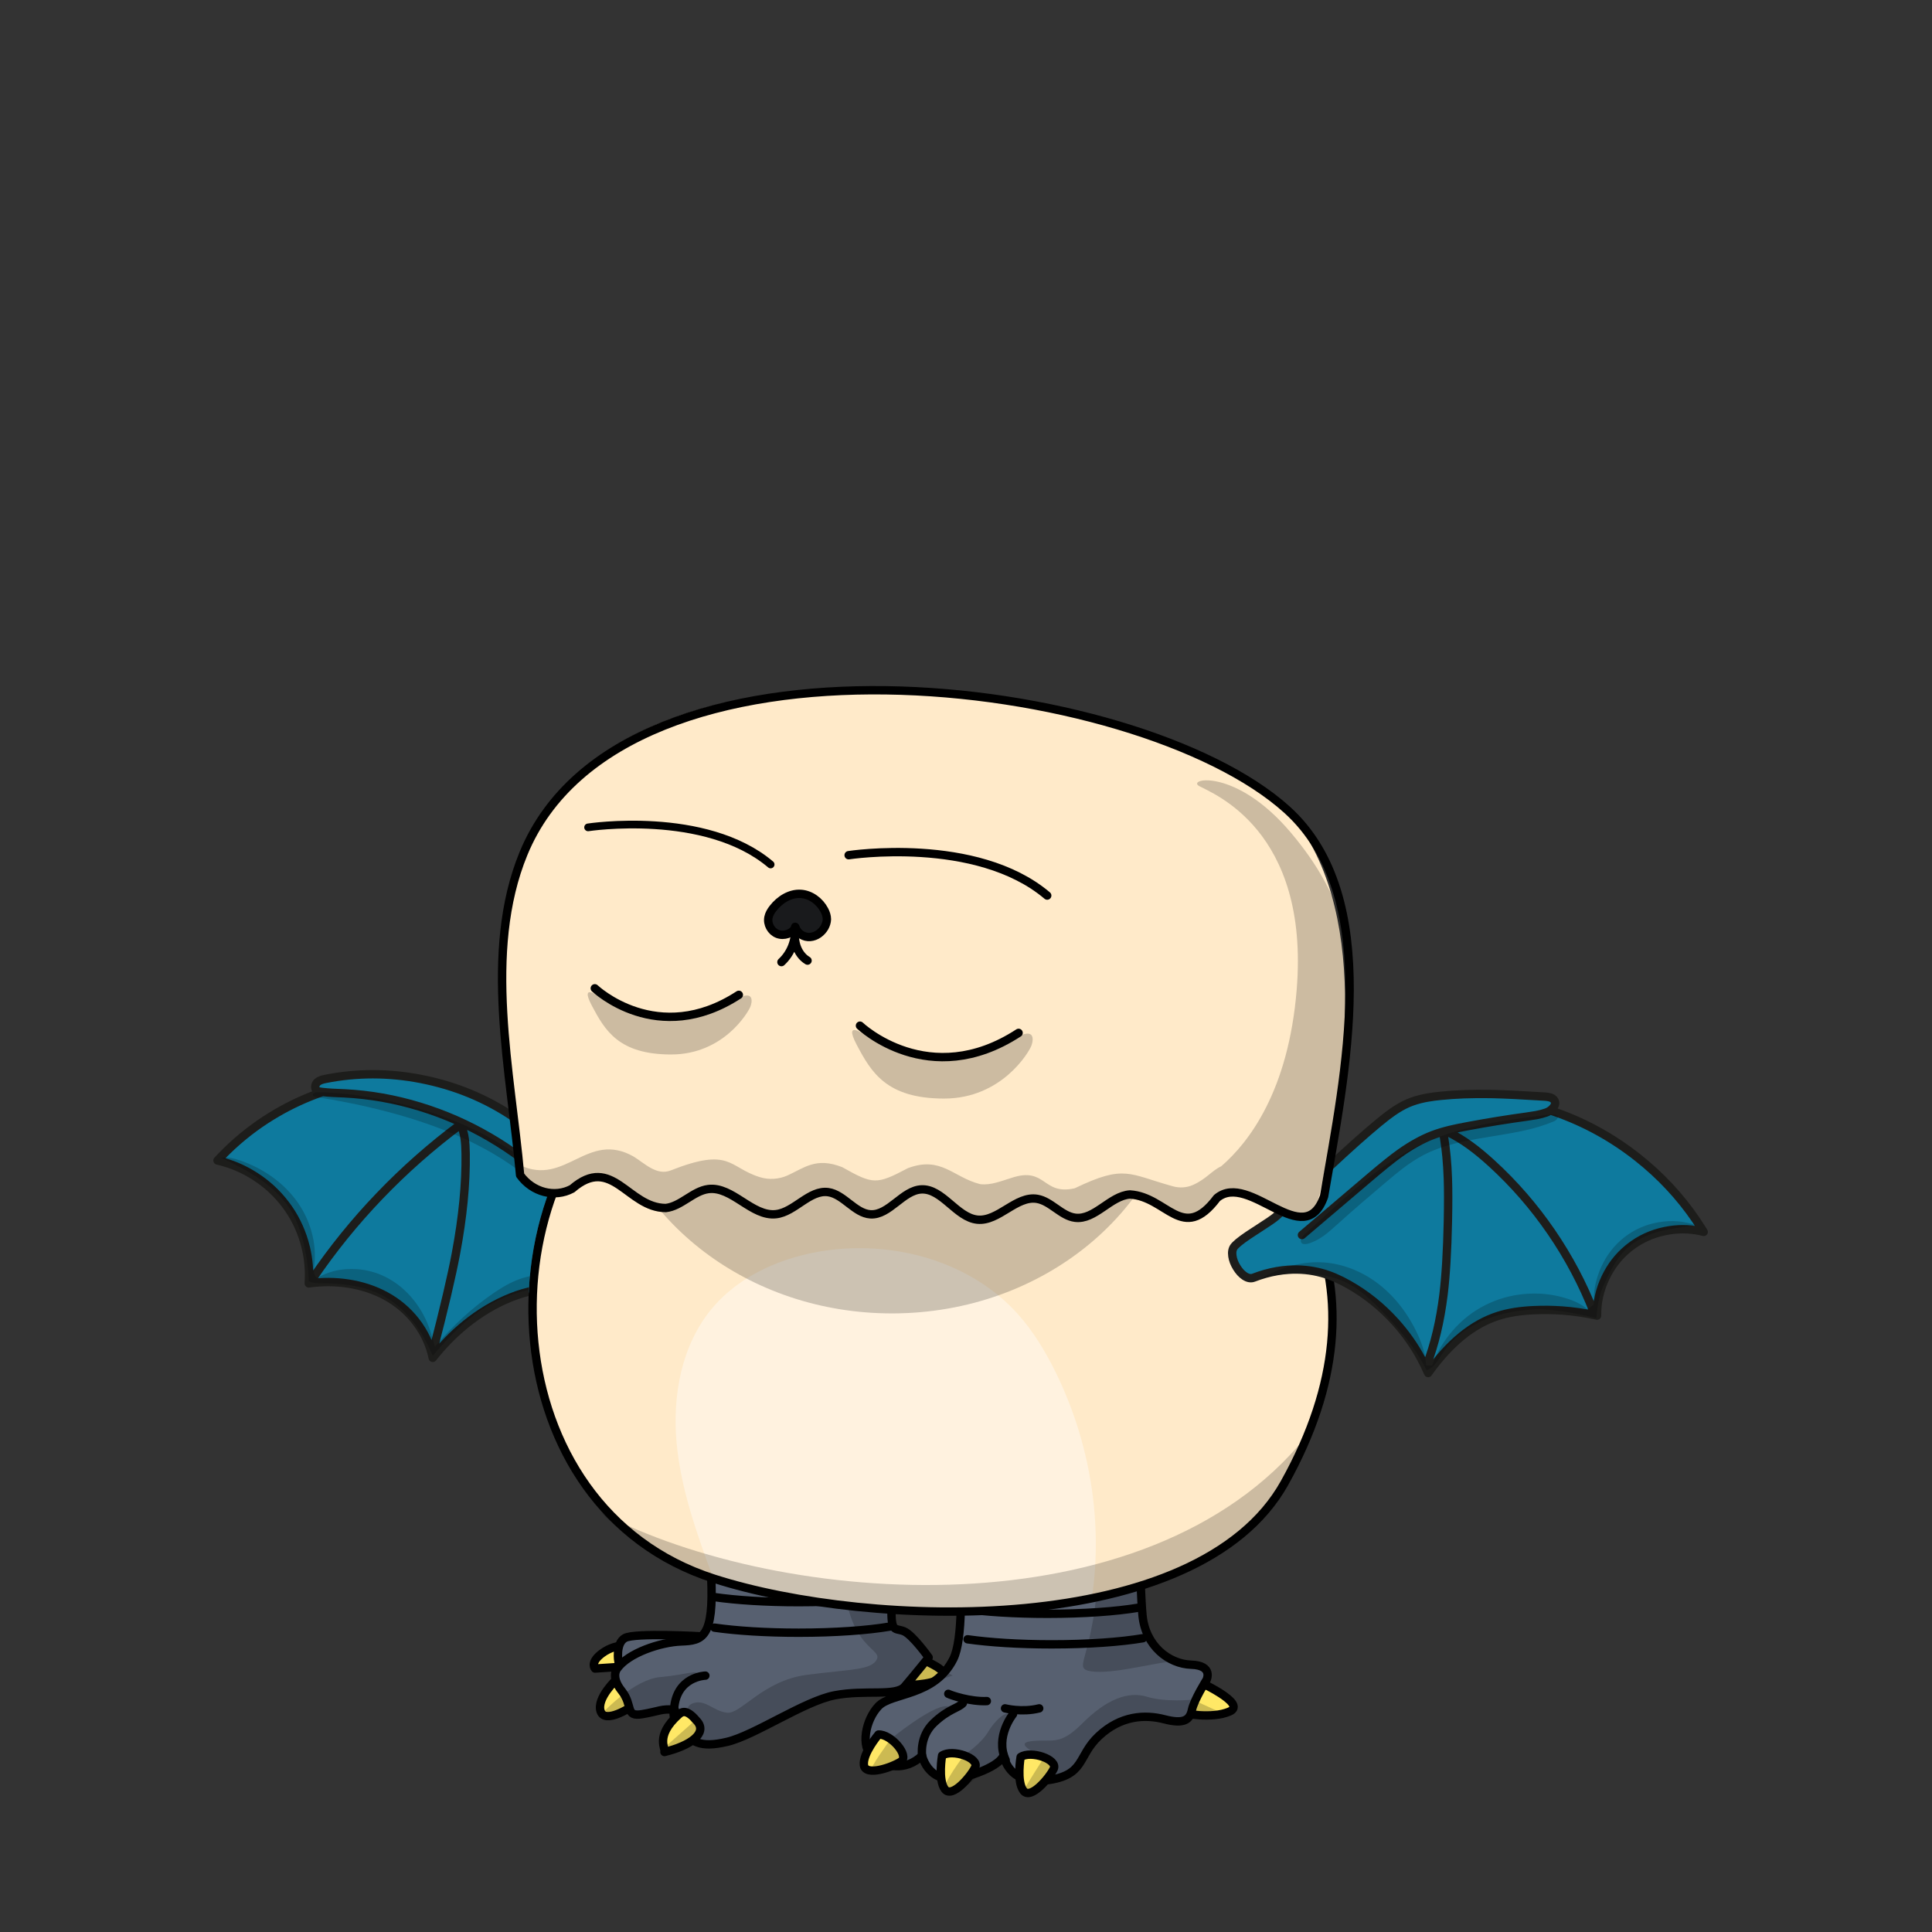 <svg xmlns="http://www.w3.org/2000/svg" xmlns:xlink="http://www.w3.org/1999/xlink" viewBox="0 0 3000 3000" width="100%" height="100%"><rect x="0" y="0" width="3000" height="3000" fill="#333333" stroke="none"/> <g id="Chicken-Legs-Grey" class="legs">  <defs>   <style>    .leg-color {     fill: #576070;    }   </style>  </defs>  <g >   <path d="M957.49,2607.56s-31.62,29.36-24.85,49.69,47.44-6.78,47.44-6.78l-22.59-42.92Z" style="fill: #ffe866; stroke: #000; stroke-linecap: round; stroke-linejoin: round; stroke-width: 13px;"/>   <path d="M1432.97,2575.93c-5.29,.39,33.14,13.32,31.62,23.72-2.4,16.5-55.34,16.94-55.34,16.94l23.72-40.66Z" style="fill: #ffe866; stroke: #000; stroke-linecap: round; stroke-linejoin: round; stroke-width: 13px;"/>   <path d="M961.16,2556.17c-3.39,0-18.64,3.39-31.34,15.25s-5.93,19.48-5.93,19.48l50.82-3.39-13.55-31.34Z" style="fill: #ffe866; stroke: #000; stroke-linecap: round; stroke-linejoin: round; stroke-width: 13px;"/>   <path d="M1857.84,2609.24c1.6,1.2,79.89,35.95,51.53,48.33s-73.89,2.4-72.7,2,21.17-50.33,21.17-50.33Z" style="fill: #ffe866; stroke: #000; stroke-linecap: round; stroke-linejoin: round; stroke-width: 13px;"/>   <path class="leg-color" d="M960.31,2580.73s-5.08-28.8,10.16-37.27,119.44-2.54,119.44-2.54l-14.4,42.35-115.2-2.54Z" style="stroke: #000; stroke-linecap: round; stroke-miterlimit: 10; stroke-width: 13px;"/>   <path class="leg-color" data-name="leg-color" d="M1397.96,2111.75s-246.21-5.65-277.83,72.28-20.33,169.41-15.81,264.28-13.55,99.39-46.31,100.52-82.45,18.07-99.39,41.79c0,0-11.29,12.42,6.78,35.01,18.07,22.59,4.52,40.66,31.62,36.14s30.49-9.04,50.82-6.78c0,0-7.91,9.04,9.04,29.36s29.36,30.49,72.28,20.33c42.92-10.16,119.72-63.25,167.15-72.28s94.87,2.26,108.42-13.55c13.55-15.81,37.27-45.18,37.27-45.18,0,0-24.85-35.01-38.4-40.66s-20.33,3.39-19.2-37.27-2.26-203.29-10.16-257.51c4.52-2.26,67.76,3.39,100.52,1.13,0,0,35.01,277.83,5.65,336.56s-96,51.95-116.33,73.41-28.24,63.25-9.04,79.06,50.82,22.59,76.8-2.26c0,0,10.16,49.69,67.76,32.75s58.73-33.88,58.73-33.88c0,0,5.65,47.44,66.64,39.53s47.44-37.27,81.32-68.89,71.15-33.88,101.65-25.98,39.53,1.13,42.92-14.68,22.59-46.31,22.59-46.31c0,0,11.29-22.59-23.72-23.72s-71.15-29.36-75.67-76.8-6.78-213.46-16.94-259.76,13.55-152.47-359.15-136.66Z" style="stroke: #000; stroke-linecap: round; stroke-linejoin: round; stroke-width: 13px;"/>   <g id="legs-ridges">    <g>     <path d="M1381.7,2430.87c-34.53,5.84-85.12,9.53-141.5,9.53-50.81,0-96.91-3-130.79-7.86" style="fill: none; stroke: #000; stroke-linecap: round; stroke-miterlimit: 10; stroke-width: 13px;"/>     <path d="M1381.7,2478.31c-34.53,5.84-85.12,9.53-141.5,9.53-50.81,0-96.91-3-130.79-7.86" style="fill: none; stroke: #000; stroke-linecap: round; stroke-miterlimit: 10; stroke-width: 13px;"/>     <path d="M1381.7,2525.74c-34.53,5.84-85.12,9.53-141.5,9.53-50.81,0-96.91-3-130.79-7.86" style="fill: none; stroke: #000; stroke-linecap: round; stroke-miterlimit: 10; stroke-width: 13px;"/>     <path d="M1381.7,2383.44c-34.53,5.84-85.12,9.53-141.5,9.53-50.81,0-96.91-3-130.79-7.86" style="fill: none; stroke: #000; stroke-linecap: round; stroke-miterlimit: 10; stroke-width: 13px;"/>     <path d="M1377.18,2336c-34.53,5.84-85.12,9.53-141.5,9.53-50.81,0-96.91-3-130.79-7.86" style="fill: none; stroke: #000; stroke-linecap: round; stroke-miterlimit: 10; stroke-width: 13px;"/>     <path d="M1377.18,2288.57c-34.53,5.84-85.12,9.53-141.5,9.53-50.81,0-96.91-3-130.79-7.86" style="fill: none; stroke: #000; stroke-linecap: round; stroke-miterlimit: 10; stroke-width: 13px;"/>     <path d="M1377.18,2241.13c-34.53,5.84-85.12,9.53-141.5,9.53-50.81,0-96.91-3-130.79-7.86" style="fill: none; stroke: #000; stroke-linecap: round; stroke-miterlimit: 10; stroke-width: 13px;"/>    </g>    <g>     <path d="M1767.96,2448.94c-34.53,5.84-85.12,9.53-141.5,9.53-50.81,0-96.91-3-130.79-7.86" style="fill: none; stroke: #000; stroke-linecap: round; stroke-miterlimit: 10; stroke-width: 13px;"/>     <path d="M1767.96,2496.38c-34.53,5.84-85.12,9.53-141.5,9.53-50.81,0-96.91-3-130.79-7.86" style="fill: none; stroke: #000; stroke-linecap: round; stroke-miterlimit: 10; stroke-width: 13px;"/>     <path d="M1774.73,2543.81c-34.53,5.84-85.12,9.53-141.5,9.53-50.81,0-96.91-3-130.79-7.86" style="fill: none; stroke: #000; stroke-linecap: round; stroke-miterlimit: 10; stroke-width: 13px;"/>     <path d="M1767.96,2401.51c-34.53,5.84-85.12,9.53-141.5,9.53-50.81,0-96.91-3-130.79-7.86" style="fill: none; stroke: #000; stroke-linecap: round; stroke-miterlimit: 10; stroke-width: 13px;"/>     <path d="M1763.44,2354.07c-34.53,5.84-85.12,9.53-141.5,9.53-50.81,0-96.91-3-130.79-7.86" style="fill: none; stroke: #000; stroke-linecap: round; stroke-miterlimit: 10; stroke-width: 13px;"/>     <path d="M1763.44,2306.64c-34.53,5.84-85.12,9.53-141.5,9.53-50.81,0-96.91-3-130.79-7.86" style="fill: none; stroke: #000; stroke-linecap: round; stroke-miterlimit: 10; stroke-width: 13px;"/>     <path d="M1756.66,2259.2c-34.53,5.84-85.12,9.53-141.5,9.53-50.81,0-96.91-3-130.79-7.86" style="fill: none; stroke: #000; stroke-linecap: round; stroke-miterlimit: 10; stroke-width: 13px;"/>    </g>   </g>   <path d="M1364.08,2693.39s-24.85,29.36-22.59,47.44,44.05,3.39,57.6-5.65-15.81-42.92-35.01-41.79Z" style="fill: #ffe866; stroke: #000; stroke-linecap: round; stroke-linejoin: round; stroke-width: 13px;"/>   <path d="M1462.84,2726.03s-6.64,37.89,4.42,52.35c11.06,14.46,39.74-19.29,46.89-33.93s-35.3-29.08-51.31-18.43Z" style="fill: #ffe866; stroke: #000; stroke-linecap: round; stroke-linejoin: round; stroke-width: 13px;"/>   <path d="M1584.82,2728.29s-6.64,37.89,4.42,52.35c11.06,14.46,39.74-19.29,46.89-33.93s-35.3-29.08-51.31-18.43Z" style="fill: #ffe866; stroke: #000; stroke-linecap: round; stroke-linejoin: round; stroke-width: 13px;"/>   <path d="M1431.84,2726.15s-4.52-29.36,18.07-50.82,37.27-22.59,45.18-30.49" style="fill: none; stroke: #000; stroke-linecap: round; stroke-linejoin: round; stroke-width: 13px;"/>   <path d="M1472.5,2630.15c4.52,2.26,33.88,12.42,59.86,11.29" style="fill: none; stroke: #000; stroke-linecap: round; stroke-linejoin: round; stroke-width: 13px;"/>   <path d="M1560.6,2652.73s25.98,6.78,53.08,0" style="fill: none; stroke: #000; stroke-linecap: round; stroke-linejoin: round; stroke-width: 13px;"/>   <path d="M1573.02,2661.77s-28.36,35.01-11.42,71.15" style="fill: none; stroke: #000; stroke-linecap: round; stroke-linejoin: round; stroke-width: 13px;"/>   <path d="M1053.85,2662.29c6.69-5.99,14.06-7.03,29.11,11.04,15.06,18.07-10.04,37.13-51.2,47.17,3.01-4.01-16.06-24.09,22.09-58.21Z" style="fill: #ffe866; stroke: #000; stroke-linecap: round; stroke-linejoin: round; stroke-width: 13px;"/>   <path d="M1095.28,2601.91s-45.18,1.13-48.56,51.95" style="fill: none; stroke: #000; stroke-linecap: round; stroke-linejoin: round; stroke-width: 13px;"/>  </g>  <path d="M939.42,2656.12s46.31-48.56,85.84-51.95,64.38-13.55,55.34-2.26-32.75,23.72-32.75,38.4-12.42,15.81-29.36,16.94-39.53,2.26-38.4-6.78-16.94,20.33-40.66,5.65Z" style="opacity: .2;"/>  <path d="M1035.42,2710.33l39.53-35.01s-18.07-23.72,1.13-30.49,31.62,12.42,53.08,14.68,55.34-49.69,123.11-58.73,101.65-6.78,109.55-24.85-57.6-18.07-51.95-166.02l5.65-147.95s-101.65-28.24-14.68-36.14,164.89-9.04,202.16,1.13-20.33,14.68-53.08,14.68-80.19-16.94-73.41,13.55,10.16,263.15,10.16,263.15c0,0,44.05,33.88,50.82,48.56s41.79,35.01,41.79,35.01c0,0-63.25,21.46-106.16,23.72s-82.45,0-156.99,38.4-93.74,49.69-124.24,41.79-36.14,11.29-42.92,11.29-19.2,9.04-13.55-6.78Z" style="opacity: .2;"/>  <g style="opacity: .2;">   <path d="M1469.11,2649.35c-23.72,0-85.84,50.82-85.84,50.82,0,0-35.01,47.44-30.49,49.69,4.52,2.26,37.27-7.91,51.95-7.91s27.11-9.04,25.98-23.72c-1.13-14.68,19.2-40.66,33.88-55.34s28.24-13.55,4.52-13.55Z"/>   <path d="M1534.62,2688.88c-11.29,19.2-37.27,36.14-37.27,36.14,0,0-35.72,47.45-30.08,53.37,19.61,20.61,50.41-26.26,65.1-30.78s24.85-18.07,22.59-32.75c-2.26-14.68,9.04-28.24,11.29-46.31s-20.33,1.13-31.62,20.33Z"/>   <path d="M1851.98,2639.18s-41.79,4.52-71.15-4.52-63.25,4.52-99.39,40.66c-36.14,36.14-45.18,24.85-79.06,28.24-33.88,3.39,19.2,24.85,19.2,24.85,0,0-28.24,44.05-32.34,52.24,0,0,6.37,3.1,14.27,1.98s10.16-19.2,33.88-22.59c23.72-3.39,23.72,1.13,51.95-45.18,28.24-46.31,74.54-51.95,118.59-45.18,44.05,6.78,49.69-4.52,49.69-4.52l36.14-6.78-41.79-19.2Z"/>   <path d="M1693.87,2595.13c33.88,5.65,107.29-15.81,127.62-14.68s-51.95-10.16-51.95-105.04,25.98-338.82-128.75-346.73c-4.65-.24,64.38,70.02,65.51,257.51,1.13,187.48-46.31,203.29-12.42,208.94Z"/>  </g> </g> <g id="Pod-Body" class="body">  <defs>   <style>    .body-color {     fill: #17ff17;    }     .arm-back {     clip-path: url(#body-mask);    }   </style>   <clipPath id="body-mask">    <path d="M-13.8-7.03V3005.11H3011.89V-7.03H-13.8ZM2000.21,2306.05c-32.44,58.12-87.69,104.87-164.22,138.94-66.92,29.8-148.77,49.49-243.27,58.52-37.98,3.62-77.66,5.39-117.89,5.39-129.75,0-265.22-18.32-368.05-51.32-78.43-25.2-143.21-70.38-192.53-134.3-44.39-57.55-74.52-129.21-87.11-207.26-6.84-42.38-8.46-85.85-4.82-129.19,3.63-43.29,12.43-85.45,26.14-125.32,28.92-84.1,77.9-153.17,141.64-199.72,30.09-21.98,63.5-40.89,99.97-56.63,36.47-15.74,75.99-28.3,118.33-37.57,78.97-17.29,167.13-22.39,254.97-14.73,180.81,15.76,349.47,82.3,462.71,182.55,38.08,33.7,69.48,70.89,93.34,110.53,25.2,41.88,42.13,86.76,50.3,133.4,17.91,102.1-5.48,212.02-69.51,326.71Z"/>   </clipPath>  </defs>  <g>   <path class="body-color" d="M993.93,1667.04c-245.54,179.35-230.96,673.26,114.83,784.36,242.83,77.93,750.81,93.29,885.77-148.51,345.41-618.68-600.11-928.35-1000.61-635.85Z" style="fill: #ffeac9;"/>   <path d="M1107.73,2451.52c-25.16-68.9-50.58-138.7-57.16-211.6-6.58-72.9,7.61-150.83,54.32-207.35,43.87-53.03,111.87-81.8,180.12-91.09,106.96-14.58,222.96,18.45,295.21,98.71,23.87,26.58,42.58,57.42,58.45,89.54,53.55,108.51,74.58,232.89,56.64,352.37-189.28,31.22-384.89,23.23-587.59-30.58Z" style="fill: #fff; isolation: isolate; opacity: .4;"/>   <path d="M2027.44,2231.4c-247.22,305.28-812.48,264.89-1093.38,117.93,199.22,199.09,975.19,259.09,1093.38-117.93Z" style="isolation: isolate; opacity: .2;"/>   <path d="M993.93,1667.04c-245.54,179.35-230.96,673.26,114.83,784.36,242.83,77.93,750.81,93.29,885.77-148.51,345.41-618.68-600.11-928.35-1000.61-635.85Z" style="fill: none; stroke: #000; stroke-linecap: round; stroke-linejoin: round; stroke-width: 13px;"/>      <path id="neck-shadow" d="M1384.94,2039.46c236.18,0,430.08-162.7,450.56-370.21-104.37-63.12-234.74-104.42-372.13-116.4-87.84-7.66-176-2.56-254.97,14.73-42.34,9.27-81.86,21.83-118.33,37.57-36.47,15.74-69.88,34.65-99.97,56.63-17.92,13.09-34.68,27.96-50.15,44.44,38.42,189.54,223.04,333.23,444.99,333.23Z" style="opacity: .2;"/>  </g> </g> <g id="Bat-Wings" class="arms">  <defs>   <style>   </style>  </defs>  <g class="arm-front">   <g id="bat-wing-front" transform="translate(1913.3 1698.65)">    <animateTransform attributeName="transform" additive="replace" type="translate" repeatCount="indefinite" dur="1.333s" keyTimes="0;.025;.025;.05;.05;.075;.075;.1;.1;.125;.125;.15;.15;.175;.175;.2;.2;.225;.225;.25;.25;.275;.275;.3;.3;.325;.325;.35;.35;.375;.375;.4;.4;.425;.425;.45;.45;.475;.475;.5;.5;.525;.525;.55;.55;.575;.575;.6;.6;.625;.625;.65;.65;.675;.675;.7;.7;.725;.725;.75;.75;.775;.775;.8;.8;.825;.825;.85;.85;.875;.875;.9;.9;.925;.925;.95;.95;.975;.975;1" values="1975.25,1943.35;1975.25,1943.35;1975.237,1943.316;1975.237,1943.316;1975.262,1943.444;1975.262,1943.444;1975.267,1943.395;1975.267,1943.395;1975.297,1943.432;1975.297,1943.432;1975.298,1943.415;1975.298,1943.415;1975.304,1943.448;1975.304,1943.448;1975.261,1943.353;1975.261,1943.353;1975.355,1943.321;1975.355,1943.321;1975.263,1943.435;1975.263,1943.435;1975.337,1943.367;1975.337,1943.367;1975.365,1943.379;1975.365,1943.379;1975.324,1943.367;1975.324,1943.367;1975.383,1943.309;1975.383,1943.309;1975.289,1943.406;1975.289,1943.406;1975.313,1943.426;1975.313,1943.426;1975.284,1943.329;1975.284,1943.329;1975.363,1943.425;1975.363,1943.425;1975.27,1943.401;1975.27,1943.401;1975.322,1943.325;1975.322,1943.325;1975.396,1943.306;1975.396,1943.306;1975.42,1943.295;1975.42,1943.295;1975.338,1943.377;1975.338,1943.377;1975.38,1943.284;1975.38,1943.284;1975.381,1943.282;1975.381,1943.282;1975.351,1943.388;1975.351,1943.388;1975.442,1943.293;1975.442,1943.293;1975.35,1943.393;1975.35,1943.393;1975.387,1943.342;1975.387,1943.342;1975.418,1943.329;1975.418,1943.329;1975.371,1943.379;1975.371,1943.379;1975.284,1943.278;1975.284,1943.278;1975.309,1943.443;1975.309,1943.443;1975.394,1943.428;1975.394,1943.428;1975.379,1943.297;1975.379,1943.297;1975.355,1943.335;1975.355,1943.335;1975.389,1943.379;1975.389,1943.379;1975.278,1943.399;1975.278,1943.399;1975.281,1943.31;1975.281,1943.31;1975.25,1943.35;1975.25,1943.35" calcMode="discrete"/>    <animateTransform attributeName="transform" additive="sum" type="rotate" repeatCount="indefinite" dur="1.333s" keyTimes="0;.025;.025;.05;.05;.075;.075;.1;.1;.125;.125;.15;.15;.175;.175;.2;.2;.225;.225;.25;.25;.275;.275;.3;.3;.325;.325;.35;.35;.375;.375;.4;.4;.425;.425;.45;.45;.475;.475;.5;.5;.525;.525;.55;.55;.575;.575;.6;.6;.625;.625;.65;.65;.675;.675;.7;.7;.725;.725;.75;.75;.775;.775;.8;.8;.825;.825;.85;.85;.875;.875;.9;.9;.925;.925;.95;.95;.975;.975;1" values="0,0,0;0,0,0;-.086,0,0;-.086,0,0;-.343,0,0;-.343,0,0;-.771,0,0;-.771,0,0;-1.371,0,0;-1.371,0,0;-2.143,0,0;-2.143,0,0;-3.085,0,0;-3.085,0,0;-4.199,0,0;-4.199,0,0;-5.486,0,0;-5.486,0,0;-6.943,0,0;-6.943,0,0;-8.529,0,0;-8.529,0,0;-9.986,0,0;-9.986,0,0;-11.272,0,0;-11.272,0,0;-12.386,0,0;-12.386,0,0;-13.329,0,0;-13.329,0,0;-14.1,0,0;-14.1,0,0;-14.701,0,0;-14.701,0,0;-15.129,0,0;-15.129,0,0;-15.386,0,0;-15.386,0,0;-15.473,0,0;-15.473,0,0;-15.395,0,0;-15.395,0,0;-15.164,0,0;-15.164,0,0;-14.776,0,0;-14.776,0,0;-14.235,0,0;-14.235,0,0;-13.538,0,0;-13.538,0,0;-12.688,0,0;-12.688,0,0;-11.682,0,0;-11.682,0,0;-10.522,0,0;-10.522,0,0;-9.206,0,0;-9.206,0,0;-7.736,0,0;-7.736,0,0;-6.266,0,0;-6.266,0,0;-4.951,0,0;-4.951,0,0;-3.791,0,0;-3.791,0,0;-2.785,0,0;-2.785,0,0;-1.934,0,0;-1.934,0,0;-1.237,0,0;-1.237,0,0;-.696,0,0;-.696,0,0;-.309,0,0;-.309,0,0;-.078,0,0;-.078,0,0;0,0,0;0,0,0" calcMode="discrete"/>    <animateTransform attributeName="transform" additive="sum" type="scale" repeatCount="indefinite" dur="1.333s" keyTimes="0;.275;.275;.725;.725;1" values="1,1;1,1;1,.999;1,.999;1,1;1,1" calcMode="discrete"/>    <animateTransform attributeName="transform" additive="sum" type="translate" repeatCount="indefinite" dur="1.333s" keyTimes="0;.025;.025;.05;.05;.075;.075;.125;.125;.15;.15;.175;.175;.2;.2;.225;.225;.25;.25;.275;.275;.3;.3;.325;.325;.35;.35;.375;.375;.4;.4;.425;.425;.45;.45;.475;.475;.525;.525;.55;.55;.575;.575;.6;.6;.625;.625;.65;.65;.675;.675;.7;.7;.75;.75;.775;.775;.8;.8;.825;.825;.85;.85;.9;.9;.925;.925;.95;.95;.975;.975;1" values="-61.95,-244.7;-61.95,-244.7;-62,-244.7;-62,-244.7;-61.95,-244.75;-61.95,-244.75;-62.05,-244.75;-62.05,-244.75;-62,-244.75;-62,-244.75;-62,-244.8;-62,-244.8;-62,-244.7;-62,-244.7;-62.15,-244.65;-62.15,-244.65;-62,-244.8;-62,-244.8;-62,-244.7;-62,-244.7;-61.95,-244.8;-61.95,-244.8;-62.05,-244.7;-62.05,-244.7;-62.1,-244.65;-62.1,-244.65;-61.95,-244.8;-61.95,-244.8;-62,-244.75;-62,-244.75;-61.95,-244.7;-61.95,-244.7;-62,-244.8;-62,-244.8;-61.95,-244.75;-61.95,-244.75;-62.05,-244.65;-62.05,-244.65;-62.05,-244.7;-62.05,-244.7;-61.95,-244.75;-61.95,-244.75;-62.05,-244.7;-62.05,-244.7;-62.05,-244.65;-62.05,-244.65;-62.05,-244.8;-62.05,-244.8;-62.1,-244.8;-62.1,-244.8;-61.95,-244.75;-61.95,-244.75;-62.1,-244.7;-62.1,-244.7;-62.05,-244.8;-62.05,-244.8;-61.95,-244.6;-61.95,-244.6;-62,-244.8;-62,-244.8;-62.05,-244.75;-62.05,-244.75;-62.1,-244.7;-62.1,-244.7;-62.1,-244.75;-62.1,-244.75;-61.95,-244.7;-61.95,-244.7;-62,-244.7;-62,-244.7;-61.95,-244.7;-61.95,-244.7" calcMode="discrete"/>    <g>     <g>      <path class="arm-color" fill="#0E7A9E" stroke="none" d="M252.85 353.65Q255.086 356.327 257.3 359.1 273.309 379.179 293.2 410.5 277.076 380.633 253.9 354.8 253.379 354.219 252.85 353.65M19.25 282.75Q20.010 283.486 20.75 284.15 27 289.8 34.1 290.8 50.431 279.960 69.45 275.2 51.406 278.339 33.35 285.3 26.95 287.8 19.35 282.8 19.312 282.775 19.25 282.75M36.25 212.1Q30.166 213.621 22.4 214.85 13.7 222.5 9.7 227.65 6.828 231.286 5.05 234.95 12.536 227.258 35 212.9 35.638 212.491 36.25 212.1M298.5 6.6Q298.676 6.563 298.85 6.5 277.141 10.701 260.45 18.7 213.7 48.25 175.45 87.1 167.65 94.95 154.1 109.7 152.943 110.955 151.8 112.15 196.603 70.275 227.8 44.5 240.65 33.85 249.5 27.8 261.85 19.25 273.2 14.35 284.5 9.5 298.5 6.6M535 340.8Q551.8 344.1 563 344.5 562.996 343.983 563 343.45 537.773 338.119 512.2 336.3 519.091 337.642 535 340.8M479.25 1.9Q475 1.15 467.8 .9 433.918 -.258 399.75 .1 402.494 .141 405.25 .2 432.25 .8 485.75 4.15 486.349 4.194 486.9 4.25 483.559 2.692 479.25 1.9M671.9 213Q700.100 207.103 727.1 213 728.356 211.824 729.85 210.45 725.186 202.975 720.25 195.7 678.081 143.649 625.45 102.35 567.892 57.208 502.05 28.3 498.616 27.104 495.15 25.95 498.616 27.104 502.05 28.3 498.688 26.834 495.3 25.4 495.926 24.542 496.35 23.6 492.730 27.023 487.55 28.9 481.05 31.2 472.55 32.85 467.8 33.75 457.2 35.25 413.45 41.2 367.15 49.8 349.35 53.1 338.95 55.6 323.5 59.3 311.4 63.9 287 73.2 260.25 92.2 243.95 103.85 214.15 129.15L108.35 219.1 214.15 129.15Q243.95 103.85 260.25 92.2 287 73.2 311.4 63.9 323.5 59.3 338.95 55.6 349.35 53.1 367.15 49.8 413.45 41.2 457.2 35.25 467.8 33.75 472.55 32.85 481.05 31.2 487.55 28.9 492.730 27.023 496.35 23.6 498.183 19.774 496.65 14.85 494.8 9.05 489.75 5.8 488.430 4.946 486.9 4.25 486.349 4.194 485.75 4.15 432.25 .8 405.25 .2 402.494 .141 399.75 .1 376.423 .345 352.95 1.3 323.5 2.5 305.5 5.35 304.707 5.477 303.9 5.6L298.85 6.5Q298.676 6.563 298.5 6.6 284.5 9.5 273.2 14.35 261.85 19.25 249.5 27.8 240.65 33.85 227.8 44.5 196.603 70.275 151.8 112.15 138.884 126.181 132.85 132.4 118.8 146.6 110 154.45 90.8 171.6 84.35 177.5 70 190.5 59.15 200.9 53.55 205.85 47.1 208.6 42.574 210.506 36.25 212.1 35.638 212.491 35 212.9 12.536 227.258 5.05 234.95 2.990 239.182 2.4 243.45 1.4 250.4 4.25 258.45 6.4 264.5 11.3 272.35 15.198 278.663 19.25 282.75 19.312 282.775 19.35 282.8 26.95 287.8 33.35 285.3 51.406 278.339 69.45 275.2 90.510 269.949 114.85 272.1 158.05 275.85 195.55 300.75 225.379 320.544 252.85 353.65 253.379 354.219 253.9 354.8 277.076 380.633 293.2 410.5 299.227 419.957 305.6 430.45 320.45 405.3 343.05 385.2 365.05 365.65 392.2 352.85 419.3 340.05 448.4 335.5 478.3 330.8 507.15 335.35 507.969 335.483 512.2 336.3 537.773 338.119 563 343.45 563.034 314.616 576.15 287.6 589.45 260.3 612.55 241.9 613.432 241.200 614.3 240.5 615.742 239.341 617.2 238.2 641.1 219.4 671.9 213M370.1 80.55Q351.85 67.2 334 58.7 351.85 67.2 370.1 80.55 385.25 91.6 402.75 107.6 455.1 155.4 495.55 214.4 535.95 273.35 561.7 339.35 535.95 273.35 495.55 214.4 455.1 155.4 402.75 107.6 385.25 91.6 370.1 80.55M335 197.3Q335.85 156.9 334.95 131.55 333.7 95.45 328.8 66.2 333.7 95.45 334.95 131.55 335.85 156.9 335 197.3 333.55 267.5 328.25 311.05 320.6 373.15 302.1 421 320.6 373.15 328.25 311.05 333.55 267.5 335 197.3M722.5 217.3Q724.212 215.649 727.1 213 700.100 207.103 671.9 213 641.1 219.4 617.2 238.2 615.742 239.341 614.3 240.5 636.818 223.298 665.05 216.95 694.65 210.25 722.5 217.3M729.85 210.45Q730.404 209.943 731 209.4 725.712 202.472 720.25 195.7 725.186 202.975 729.85 210.45Z"/>     </g>     <path stroke="#1D1D1B" stroke-width="13" stroke-linejoin="round" stroke-linecap="round" fill="none" d="M720.25 195.725Q725.186 202.975 729.85 210.45 731.004 212.322 732.15 214.2 729.625 213.542 727.1 213M614.325 240.525Q592.425 258.678 579.7 285.35 566.15 313.75 566.6 344.25 564.799 343.85 563 343.475M512.2 336.3Q490.749 334.783 469.05 335.75 436.85 337.05 413.05 344.65 353.95 363.5 304.3 433.4 299.248 421.663 293.2 410.5M252.85 353.65Q221.334 318.823 181.2 296.1 159.1 283.5 139.15 278.05 114.05 271.2 87.1 273.05 78.290 273.672 69.475 275.2M19.275 282.75Q12.470 278.201 7.05 269.35 1.6 260.5 .35 251.8 -1.05 242.3 3.3 236.9 4.038 235.983 5.05 234.95M36.275 212.1Q63.264 194.795 68.2 190.3 78.1 181.35 147.2 116.5 149.536 114.305 151.825 112.15M298.85 6.525L303.925 5.6Q313.274 3.926 324.85 2.85 358.260 -.528 399.775 .1M486.925 4.25Q491.424 4.656 494 5.5 498.4 6.9 500.3 10.1 503.35 15.25 498.6 21.2 497.565 22.495 496.35 23.625M502.05 28.325Q571.442 52.688 629.8 98.85 682.885 140.863 720.25 195.725M495.15 25.95Q498.616 27.104 502.05 28.325M727.1 213Q700.100 207.103 671.9 213 641.1 219.4 617.2 238.2 615.742 239.341 614.325 240.525M563 343.475Q537.773 338.119 512.2 336.3M293.2 410.5Q277.076 380.633 253.9 354.8 253.379 354.219 252.85 353.65M69.475 275.2Q51.406 278.339 33.35 285.3 26.95 287.8 19.35 282.8 19.312 282.775 19.275 282.75M5.05 234.95Q12.536 227.258 35 212.9 35.638 212.491 36.275 212.1M151.825 112.15Q196.603 70.275 227.8 44.5 240.65 33.85 249.5 27.8 261.85 19.25 273.2 14.35 284.5 9.5 298.5 6.6 298.676 6.563 298.85 6.525M486.925 4.25Q486.349 4.194 485.75 4.15 432.25 .8 405.25 .2 402.494 .141 399.775 .1M496.35 23.625Q492.730 27.023 487.55 28.9 481.05 31.2 472.55 32.85 467.8 33.75 457.2 35.25 413.45 41.2 367.15 49.8 349.35 53.1 338.95 55.6 323.5 59.3 311.4 63.9 287 73.2 260.25 92.2 243.95 103.85 214.15 129.15L108.35 219.1M561.7 339.35Q535.95 273.35 495.55 214.4 455.1 155.4 402.75 107.6 385.25 91.6 370.1 80.55 351.85 67.2 334 58.7M302.1 421Q320.6 373.15 328.25 311.05 333.55 267.5 335 197.3 335.85 156.9 334.95 131.55 333.7 95.45 328.8 66.2"/>    </g>    <g>     <g>      <path fill="#000" fill-opacity=".2" stroke="none" d="M499.55 42.6Q502.8 41.25 504.65 38.7 506.8 35.75 504.85 33.7 503.7 32.55 500.85 32.25 497.4 32 493 32.35 492 32.4 485.1 33.05 421.9 40.7 386.2 48.3 332.2 59.8 291.95 79.1 251.8 98.5 210.2 131.7 178.75 156.7 112.35 218.3L112.3 218.3Q105 225.05 107 230.2 107.9 232.55 111.05 233.1 113.6 233.55 116.85 232.75 129.25 229.6 142.45 220.1 150 214.65 164.7 201.3 180.05 187.35 199.85 170.25 210.95 160.65 235.55 139.75 254.4 123.7 264.9 115.75 281.6 103.1 296.45 95.25 317.35 84.25 345.25 77.1 364.05 72.3 397.05 67 435.45 60.75 449.25 57.8 478.3 51.65 499.55 42.6M656.3 215.6Q669.1 211.55 687.3 208.6 697.9 206.9 719.9 203.85 692.2 193.95 661.75 199.3 631.6 204.6 608.3 223.1 585.25 241.4 572.7 269.45 560.2 297.35 561.45 327.35 557.8 329.95 556 331.2 556.4 330.95 556.95 330.95 553.45 332.85 551.1 333.8 537.7 322.8 516.3 316.65 485.8 307.7 453.45 310.7 421 313.7 392.65 328.1 364.35 342.5 342.85 367 321.45 391.4 310.6 421.55 306.55 421.7 301.05 421.55 300.75 409.95 297.1 397.1 294.05 386.6 288.3 373.8 277.35 349.95 262.1 330.15 246 309.3 226.25 294.3 205.55 278.6 181.65 270.05 156.85 261.2 131.8 261.3 89.15 261.45 41.85 288 62.25 281.6 83.85 279.45 105.25 277.35 126.75 279.45 155.75 282.6 176.15 292.5 191.3 299.7 206.95 312.8 218.1 322.1 233.85 338.45 256.8 362.4 271.55 381.4 290.55 405.85 302.1 429.4 310 426.3 316.95 417.4 317.25 417 328.05 400.85 339.85 383.35 358.25 369.75 375.5 357 396.7 349 432.65 335.2 479.4 334.3 522.95 337.05 565.45 348.35 566.35 338.65 566.95 333.85 568 325.8 569.45 319.45 571.75 309.2 576.5 297.85 580.2 289.05 586.35 277.25 595.35 259.75 603.9 249.25 613.55 237.55 627.65 228.75 640.55 220.7 656.3 215.6Z"/>     </g>    </g>   </g>  </g>  <g class="arm-back">   <g id="bat-wing-back" transform="translate(337.8 1665.4)">    <animateTransform attributeName="transform" additive="replace" type="translate" repeatCount="indefinite" dur="1.333s" keyTimes="0;.025;.025;.05;.05;.075;.075;.1;.1;.125;.125;.15;.15;.175;.175;.2;.2;.225;.225;.25;.25;.275;.275;.3;.3;.325;.325;.35;.35;.375;.375;.4;.4;.425;.425;.45;.45;.475;.475;.5;.5;.525;.525;.55;.55;.575;.575;.6;.6;.625;.625;.65;.65;.675;.675;.7;.7;.725;.725;.75;.75;.775;.775;.8;.8;.825;.825;.85;.85;.875;.875;.9;.9;.925;.925;.95;.95;.975;.975;1" values="958.8,1968.25;958.8,1968.25;958.879,1968.226;958.879,1968.226;958.867,1968.337;958.867,1968.337;958.814,1968.298;958.814,1968.298;958.799,1968.221;958.799,1968.221;958.838,1968.319;958.838,1968.319;958.868,1968.312;958.868,1968.312;958.814,1968.36;958.814,1968.36;958.849,1968.259;958.849,1968.259;958.806,1968.348;958.806,1968.348;958.89,1968.314;958.89,1968.314;958.854,1968.316;958.854,1968.316;958.879,1968.258;958.879,1968.258;958.823,1968.299;958.823,1968.299;958.887,1968.255;958.887,1968.255;958.881,1968.358;958.881,1968.358;958.857,1968.246;958.857,1968.246;958.834,1968.271;958.834,1968.271;958.852,1968.337;958.852,1968.337;958.831,1968.213;958.831,1968.213;958.887,1968.283;958.887,1968.283;958.793,1968.305;958.793,1968.305;958.915,1968.217;958.915,1968.217;958.86,1968.325;958.86,1968.325;958.809,1968.354;958.809,1968.354;958.911,1968.346;958.911,1968.346;958.847,1968.334;958.847,1968.334;958.836,1968.343;958.836,1968.343;958.863,1968.309;958.863,1968.309;958.856,1968.301;958.856,1968.301;958.84,1968.254;958.84,1968.254;958.805,1968.324;958.805,1968.324;958.84,1968.303;958.84,1968.303;958.813,1968.26;958.813,1968.26;958.794,1968.309;958.794,1968.309;958.888,1968.267;958.888,1968.267;958.833,1968.183;958.833,1968.183;958.845,1968.256;958.845,1968.256;958.765,1968.307;958.765,1968.307;958.8,1968.25;958.8,1968.25" calcMode="discrete"/>    <animateTransform attributeName="transform" additive="sum" type="rotate" repeatCount="indefinite" dur="1.333s" keyTimes="0;.025;.025;.05;.05;.075;.075;.1;.1;.125;.125;.15;.15;.175;.175;.2;.2;.225;.225;.25;.25;.275;.275;.3;.3;.325;.325;.35;.35;.375;.375;.4;.4;.425;.425;.45;.45;.475;.475;.5;.5;.525;.525;.55;.55;.575;.575;.6;.6;.625;.625;.65;.65;.675;.675;.7;.7;.725;.725;.75;.75;.775;.775;.8;.8;.825;.825;.85;.85;.875;.875;.9;.9;.925;.925;.95;.95;.975;.975;1" values="0,0,0;0,0,0;.07,0,0;.07,0,0;.282,0,0;.282,0,0;.635,0,0;.635,0,0;1.129,0,0;1.129,0,0;1.765,0,0;1.765,0,0;2.542,0,0;2.542,0,0;3.46,0,0;3.46,0,0;4.52,0,0;4.52,0,0;5.721,0,0;5.721,0,0;7.028,0,0;7.028,0,0;8.229,0,0;8.229,0,0;9.289,0,0;9.289,0,0;10.207,0,0;10.207,0,0;10.983,0,0;10.983,0,0;11.619,0,0;11.619,0,0;12.114,0,0;12.114,0,0;12.467,0,0;12.467,0,0;12.679,0,0;12.679,0,0;12.75,0,0;12.75,0,0;12.687,0,0;12.687,0,0;12.494,0,0;12.494,0,0;12.176,0,0;12.176,0,0;11.73,0,0;11.73,0,0;11.156,0,0;11.156,0,0;10.455,0,0;10.455,0,0;9.626,0,0;9.626,0,0;8.671,0,0;8.671,0,0;7.586,0,0;7.586,0,0;6.375,0,0;6.375,0,0;5.163,0,0;5.163,0,0;4.079,0,0;4.079,0,0;3.123,0,0;3.123,0,0;2.294,0,0;2.294,0,0;1.593,0,0;1.593,0,0;1.019,0,0;1.019,0,0;.574,0,0;.574,0,0;.254,0,0;.254,0,0;.063,0,0;.063,0,0;0,0,0;0,0,0" calcMode="discrete"/>    <animateTransform attributeName="transform" additive="sum" type="scale" repeatCount="indefinite" dur="1.333s" keyTimes="0;.3;.3;.7;.7;1" values="1,1;1,1;1,.999;1,.999;1,1;1,1" calcMode="discrete"/>    <animateTransform attributeName="transform" additive="sum" type="translate" repeatCount="indefinite" dur="1.333s" keyTimes="0;.025;.025;.05;.05;.075;.075;.125;.125;.15;.15;.175;.175;.2;.2;.25;.25;.275;.275;.3;.3;.35;.35;.375;.375;.4;.4;.425;.425;.45;.45;.475;.475;.5;.5;.525;.525;.55;.55;.575;.575;.6;.6;.625;.625;.65;.65;.675;.675;.75;.75;.775;.775;.8;.8;.825;.825;.85;.85;.875;.875;.9;.9;.925;.925;.95;.95;.975;.975;1" values="-621,-302.85;-621,-302.85;-621.05,-302.85;-621.05,-302.85;-621.1,-302.95;-621.1,-302.95;-621,-302.9;-621,-302.9;-621,-302.95;-621,-302.95;-621.1,-302.95;-621.1,-302.95;-621.05,-303.05;-621.05,-303.05;-621.05,-302.95;-621.05,-302.95;-621,-302.9;-621,-302.9;-621.05,-303;-621.05,-303;-621,-302.9;-621,-302.9;-621.05,-302.95;-621.05,-302.95;-621,-302.95;-621,-302.95;-621,-302.9;-621,-302.9;-621.05,-302.9;-621.05,-302.9;-621.05,-302.95;-621.05,-302.95;-621.1,-302.8;-621.1,-302.8;-621.15,-302.9;-621.15,-302.9;-621,-303;-621,-303;-621.15,-302.85;-621.15,-302.85;-621.05,-302.95;-621.05,-302.95;-621.05,-303;-621.05,-303;-621.15,-303;-621.15,-303;-621.1,-302.9;-621.1,-302.9;-621.1,-302.95;-621.1,-302.95;-621.1,-302.9;-621.1,-302.9;-621.15,-303.05;-621.15,-303.05;-621.1,-302.9;-621.1,-302.9;-621.05,-302.95;-621.05,-302.95;-621,-302.95;-621,-302.95;-621.2,-302.9;-621.2,-302.9;-621.05,-302.9;-621.05,-302.9;-621.1,-302.85;-621.1,-302.85;-621.05,-302.95;-621.05,-302.95;-621,-302.85;-621,-302.85" calcMode="discrete"/>    <g>     <g>      <path class="arm-color" fill="#0E7A9E" stroke="none" d="M83.1 180.3Q89.25 186.35 94.95 193 117.8 219.65 130.3 251.75 133.9 261.05 137.1 272.05 136 267.55 134.7 263.05 125.4 231.35 106 205.55 95.7 191.8 83.1 180.3M2.15 140.9Q6.45 139.65 10.95 139.5 7.15 138.35 3.25 137.4 2.65 139.15 2.15 140.9M24.35 106.7Q12.75 117.6 6.65 129.55 37.8 97.4 75.5 72.9 79.5 70.3 83.55 67.85 71.05 74.65 58.8 81.9 36.6 95.2 24.35 106.7M160.5 29.9Q158.3 29.65 157.05 29.3 155.25 28.8 154 27.75 152.35 26.35 151.95 24.25 151.7 26.15 152.4 28.1 153.65 31.65 156.85 32.1 154.25 33.2 151.65 34.35 157.3 32.2 163 30.25 161.7 30.05 160.5 29.9M625.85 351.35Q626.3 351.45 626.75 351.55 625 351.05 623.3 350.4 615.45 347.35 607.3 344.85 610.1 346.5 612.7 348.35 625.25 351.25 625.85 351.35M465.35 345.5Q427.35 358.85 393 384.9 362.9 407.7 337.9 438.4 338.7 440.8 339.45 443.2 371.1 399.9 417.7 371.3 457.7 346.7 502.7 336.65 483 339.35 465.35 345.5M385.25 126.3Q385.1 112.25 383.8 102.95 382 90.2 377.5 80.6 309.4 131.3 251.2 192.1 193.95 251.85 147.75 319.85 148.25 322.75 148.85 325.9 179.1 320.7 209.8 326.75 240.25 332.75 266.25 348.9 292.2 364.95 311.25 389.5 326.2 408.75 335.05 430.85 360.35 333.2 370.1 281.35 386.2 195.9 385.25 126.3M558.7 160.75Q545.35 143.15 534.75 131.45 479.4 70.25 402.1 35.5 324.8 .75 242.4 0 219.75 -.2 201.7 2.5 188.5 4.5 176.9 8.2 250.25 -4.45 325.25 11.95 404.9 29.4 469.25 75.85 513.75 108 558.7 160.75M654.5 346.7Q661.6 342.15 666.45 335.1 660.5 340.9 652.3 346.8 646.300 351.154 638.95 352.2 647.087 351.444 654.5 346.7M673.2 319.6Q675.2 311.55 674.75 302.8 674.1 288.75 666.4 282.8 629.5 255.3 592.85 207 573.55 180.7 564.1 167.95 561.35 164.25 558.7 160.75 513.75 108 469.25 75.85 404.9 29.4 325.25 11.95 250.25 -4.45 176.9 8.2 169.5 10.55 162.8 13.55 159.1 15.25 157 16.75 154 18.85 152.7 21.55 152.05 22.9 151.95 24.25 152.35 26.35 154 27.75 155.25 28.8 157.05 29.3 158.3 29.65 160.5 29.9 161.7 30.05 163 30.25 169.8 31.05 178.75 31.55 184.85 31.85 197.1 32.35 256.1 35.3 314 53 370.9 70.35 422.8 100.65 474.7 130.95 517.75 172 561.6 213.7 593.2 263.6 561.6 213.7 517.75 172 474.7 130.95 422.8 100.65 370.9 70.35 314 53 256.1 35.3 197.1 32.35 184.85 31.85 178.75 31.55 169.8 31.05 163 30.25 157.3 32.2 151.65 34.35 116.9 49.55 83.55 67.85 79.5 70.3 75.5 72.9 37.8 97.4 6.65 129.55 4.65 133.4 3.25 137.4 7.15 138.35 10.95 139.5 16.9 139.25 23.25 140.95 31.6 143.15 42.3 149.3 64.65 162.15 83.1 180.3 95.7 191.8 106 205.55 125.4 231.35 134.7 263.05 136 267.55 137.1 272.05 139.3 279.75 141.3 288.3 143.8 299.05 147.75 319.85 193.95 251.85 251.2 192.1 309.4 131.3 377.5 80.6 382 90.2 383.8 102.95 385.1 112.25 385.25 126.3 386.2 195.9 370.1 281.35 360.35 333.2 335.05 430.85 336.55 434.55 337.9 438.4 362.9 407.7 393 384.9 427.35 358.85 465.35 345.5 483 339.35 502.7 336.65 509.6 335.1 516.6 333.9 544.05 329.25 566.75 331.9 590 334.55 607.3 344.85 615.45 347.35 623.3 350.4 625 351.05 626.75 351.55 633.014 352.641 637.9 352.3 638.088 352.319 638.25 352.3 638.35 352.3 638.45 352.3 638.6 352.25 638.75 352.25 638.822 352.243 638.9 352.2L638.95 352.2Q646.300 351.154 652.3 346.8 660.5 340.9 666.45 335.1 666.45 335 666.5 334.95 671.1 328.2 673.2 319.6Z"/>     </g>     <path stroke="#1D1D1B" stroke-width="13" stroke-linejoin="round" stroke-linecap="round" fill="none" d="M666.45 335.1Q674.25 327.35 678.2 319.75 688.1 300.65 671.55 284.9 652.45 264.6 628.85 239 581.6 187.75 559.05 161.15 558.9 160.95 558.7 160.75 513.75 108 469.25 75.85 404.9 29.4 325.25 11.95 250.25 -4.45 176.9 8.2M151.95 24.25Q152.35 26.35 154 27.75 155.25 28.8 157.05 29.3 158.3 29.65 160.5 29.9 161.7 30.05 163 30.25 169.8 31.05 178.75 31.55 184.85 31.85 197.1 32.35 256.1 35.3 314 53 370.9 70.35 422.8 100.65 474.7 130.95 517.75 172 561.6 213.7 593.2 263.6M638.9 352.225L638.95 352.225M638.45 352.3Q638.35 352.3 638.25 352.3 638.088 352.319 637.925 352.325 632.197 352.960 626.75 351.55M607.3 344.85Q577.6 335.85 544.1 334.7 522.35 333.95 502.7 336.65M337.9 438.4Q336 440.7 334.15 443.05 327.7 412.1 307.7 386.4 288.55 361.8 260.85 346.8 234.55 332.6 202.95 327.75 172.95 323.15 141.65 327.45 143.6 299.4 137.1 272.05M83.1 180.3Q72 170.15 59.05 161.75 36.35 146.95 10.95 139.5M3.25 137.4Q1.6 137 -.05 136.6 3.25 133.05 6.65 129.55M151.65 34.35Q115.9 47.9 83.55 67.85M151.95 24.25Q151.65 23 151.8 21.55 152.15 17.85 154.8 15.2 157.15 13.05 160.8 11.7 163.4 10.75 167.7 9.9 172.3 9 176.9 8.2M638.95 352.225Q646.300 351.154 652.3 346.8 660.5 340.9 666.45 335.1M147.75 319.85Q193.95 251.85 251.2 192.1 309.4 131.3 377.5 80.6 382 90.2 383.8 102.95 385.1 112.25 385.25 126.3 386.2 195.9 370.1 281.35 360.35 333.2 335.05 430.85M337.9 438.4Q362.9 407.7 393 384.9 427.35 358.85 465.35 345.5 483 339.35 502.7 336.65M607.3 344.85Q615.45 347.35 623.3 350.4 625 351.05 626.75 351.55M163 30.25Q157.3 32.2 151.65 34.35M3.25 137.4Q7.15 138.35 10.95 139.5M6.65 129.55Q37.8 97.4 75.5 72.9 79.5 70.3 83.55 67.85M137.1 272.05Q136 267.55 134.7 263.05 125.4 231.35 106 205.55 95.7 191.8 83.1 180.3M146.15 322.15Q146.95 321 147.75 319.85M335.05 430.85Q334.65 432.35 334.25 433.9"/>    </g>    <g>     <g>      <path fill="#000" fill-opacity=".2" stroke="none" d="M568.25 269.75Q574.85 278.6 580.5 279.95 584.75 280.95 588.1 279.2 592.05 277.1 593.15 271.7 568.95 223.6 529.5 182.4 491.9 143.1 443.75 113.4 356.2 59.4 237.65 38.7 192.35 30.75 154.85 30.55 151.85 30.55 149.55 32.1 147 33.75 148.25 35.85 149.1 37.2 151.1 37.65 390.8 75.5 499.15 178.85 528.65 207 553.85 247.35 565.55 266.1 568.25 269.75M469.8 320.5Q459.7 323.95 448.8 329.95 440.05 334.75 429.15 342.15 380.7 375 337.65 425.65 336.2 421.35 334.15 414.1 331.65 405.35 330.8 402.55 322.05 375.25 304.6 353.35 286.35 330.5 262.05 318.05 236.75 305.05 208.1 305.05 178.6 305.05 154.7 319.05 150.65 316.65 149.85 310.65 149.3 306.65 150.2 299.7 153.4 273.3 145.7 246.3 138.2 220.05 121.8 198.05 105.95 176.8 83.05 160.8 61 145.4 34.85 136.5 26.5 133.65 20.2 132.6 12.1 131.2 5.3 132.25 25.25 141.8 37.35 148.35 54.7 157.7 67.85 167.05 100.9 190.5 116.65 218.8 125.75 235.3 132.1 259.2 140.75 291.8 141.55 323.95 146.05 326.25 152.55 326.95 156 327.3 164.1 327.3 190.7 327.45 211.65 331.3 236.8 335.95 256.35 346.3 282.2 360 302.75 385.7 321.15 408.75 334.15 439.95 353.75 416.8 369.45 401.45 389.65 381.7 409.65 368.5 442.65 346.7 482.05 337.8 521.4 328.85 560.6 334.3 576 336.45 594.35 341.3 607.9 344.9 630.55 352.2 610.6 330.85 578.95 320.7 550.8 311.65 517.5 312.6 489.75 313.55 469.8 320.5Z"/>     </g>    </g>   </g>  </g> </g> <g id="Jelly-Head" class="head">  <g>   <path class="head-color" d="M2056.08,1857.48c31.87-187.73,74.06-447.72-57.8-600.36-256.25-217.54-1047.05-309.41-1185.37,68.13-58.97,187.09-19.61,339.6-5.29,499.46,19.23,26.71,53.8,35.74,80.77,21.16,62.19-53.8,86.32,29.81,145.41,29.93,23.61-2.45,42.58-26.45,66.06-29.42,37.16-4.77,68,43.35,105.29,38.97,28.9-3.35,52-38.19,80.9-34.19,24,3.35,41.42,32.9,65.55,34.45,29.03,1.81,50.19-37.42,79.22-38.71,32.39-1.55,54.58,43.74,86.84,46.97,32.77,3.35,60.51-37.93,93.03-32.26,21.16,3.61,37.42,26.58,58.71,29.29,30.45,4,54.58-34.06,85.16-36.13,57.55,3.48,81.93,76.13,135.09,5.55,50.32-42.06,135.87,85.67,166.45-2.84Z" style="fill: #ffeac9;"/>   <path d="M2056.08,1857.48c31.87-187.73,93.03-464.37-57.8-600.36-233.41-210.44-1031.18-306.18-1185.37,68.13-63.09,153.28-19.61,339.6-5.29,499.46,19.23,26.71,53.8,35.74,80.77,21.16,62.19-53.8,86.32,29.81,145.41,29.93,23.61-2.45,42.58-26.45,66.06-29.42,37.16-4.77,68,43.35,105.29,38.97,28.9-3.35,52-38.19,80.9-34.19,24,3.35,41.42,32.9,65.55,34.45,29.03,1.81,50.19-37.42,79.22-38.71,32.39-1.55,54.58,43.74,86.84,46.97,32.77,3.35,60.51-37.93,93.03-32.26,21.16,3.61,37.42,26.58,58.71,29.29,30.45,4,54.58-34.06,85.16-36.13,57.55,3.48,81.93,76.13,135.09,5.55,50.32-42.06,135.87,85.67,166.45-2.84Z" style="fill: none; stroke: #000; stroke-linecap: round; stroke-linejoin: round; stroke-width: 13px;"/>   <path d="M2097.06,1543.65c0-70.02-6.78-149.08-92.61-250.73-85.84-101.65-162.64-83.58-142.31-72.28,20.33,11.29,171.67,67.76,151.34,316.23-12.86,157.16-73.97,236.8-117.15,274.12-14.25,6.45-23.46,20.02-44.12,29.07-9.68,4.26-20.64,4.9-30.84,2.06-68.77-18.97-74.71-34.32-151.86,2.71-.26,.13-.65,.26-1.03,.39-50.19,11.23-43.87-34.32-98.06-16.13-15.74,4.77-31.74,11.61-48.13,9.68-.26,0-.39-.13-.65-.13-41.68-10.58-60.13-44-111.74-24.77-.13,.13-.39,.13-.52,.26-48.64,25.68-53.68,25.16-101.42-1.68-.13-.13-.39-.26-.65-.26-40-15.61-58.32,1.16-84.13,12.9-13.42,6.06-28.9,7.23-43.09,2.84-49.03-14.97-45.03-47.48-138.7-10.45-21.68,8.52-40.64-11.23-57.42-21.55-72-40.9-105.8,46.71-176.25,13.42-3.1-1.42-6.58,.9-6.06,4.13,6.06,36.26,56.9,48.64,88.25,29.42,9.03-4.77,17.55-11.23,27.61-13.29,13.93-2.97,28.26,2.84,40,10.45,.13,.13,.26,.13,.39,.26,30.19,24.9,66.97,43.22,105.29,21.55,10.84-6.06,20.26-14.97,32.39-17.93,19.1-4.77,38.32,5.81,54.32,16.77l.13,.13c65.93,50.06,72.38-.77,128.9-7.35,.65-.13,1.29,0,1.81,.13,62.45,18.19,53.68,59.35,127.09,5.55,.13-.13,.26-.13,.39-.26,64.38-39.22,65.55,65.55,151.74,18.84,.13,0,.26-.13,.26-.13,12.52-5.42,25.03-10.97,34.06-15.35,.39-.13,.77-.26,1.16-.39,26.58-4.64,46.45,26.19,73.42,30.06h.77c60-.65,73.55-69.55,142.57-15.35,.13,.13,.26,.13,.39,.26,14.19,8.9,32.51,16,47.74,8.9,13.42-6.19,19.87-21.42,32.77-28.39,.26-.13,.39-.26,.65-.26,49.93-18.32,96.51,44.13,147.09,23.48,1.16-.52,2.06-1.55,2.45-2.71,26.94-110.47,43.37-208.48,48.72-286.07,3.14-19.74,5.03-36.46,5.03-48.14Z" style="opacity: .2;"/>  </g> </g> <g id="Beady" class="face">  <defs>   <style>    .eye-pupil, .eye-blink {     opacity: 0;    }    @keyframes blink-shut {     0% { opacity: 0 }     40% { opacity: 0 }     41% { opacity: 1 }     50% { opacity: 1 }     51% { opacity: 0 }     100% { opacity: 0 }    }    @keyframes blink-open {     0% { opacity: 1 }     40% { opacity: 1 }     41% { opacity: 0 }     50% { opacity: 0 }     51% { opacity: 1 }     100% { opacity: 1 }    }     .eye-blink {     transform-origin: center center;     transform-box: bag-blink;     animation-duration: 2s;     animation-name: blink-shut;     animation-fill-mode: forwards;     animation-iteration-count: infinite;    }    .eye-pupil {     transform-origin: center center;     transform-box: bag-blink;     animation-duration: 2s;     animation-name: blink-open;     animation-fill-mode: forwards;     animation-iteration-count: infinite;    }    @keyframes bag-blink {     0% { transform: translate(0, 0px) }     40% { transform: translate(0, 0px) }     41% { transform: translate(0, -40px) }     50% { transform: translate(0, -40px) }     51% { transform: translate(0, 0px) }     100% { transform: translate(0, 0px) }    }        .eye-bag {     transform-origin: center center;     transform-box: bag-blink;     animation-duration: 2s;     animation-name: bag-blink;     animation-fill-mode: forwards;     animation-iteration-count: infinite;    }   </style>   <clipPath id="beady-clippath">    <path d="M1312.69,1324.55s211.76-28.8,282.92,49.13l83.01,60.99-79.62,216.85-340.52-40.66,54.21-286.31Z" style="fill: none;"/>   </clipPath>   <clipPath id="beady-clippath-1">    <path d="M908.51,1281.62s194.69-26.48,260.1,45.17l76.32,56.07-73.2,199.36-313.06-37.38,49.84-263.22Z" style="fill: none;"/>   </clipPath>  </defs>  <g>   <g>    <path d="M1235.09,1439.21c-3.74,3.35-7.61,6.84-12.26,8.77-11.35,4.77-26.19-1.94-30.06-13.68-2.32-6.97-1.03-14.71,2.32-21.29,3.35-6.45,8.64-11.87,14.45-16.26,9.81-7.48,22.19-12.9,34.32-10.32,7.23,1.55,13.55,5.68,19.1,10.45,7.87,6.84,14.84,15.48,16.9,25.81s-1.94,22.19-11.23,27.1c-4.64,2.45-10.19,2.97-15.48,3.1-3.74,.13-7.61,0-11.1-1.55-3.48-1.42-6.58-4.52-6.97-12.13Z" style="fill: #191a1c;"/>    <path d="M1235.22,1440.5c-5.42,9.16-17.81,13.55-27.87,9.68-10.06-3.87-16.26-15.35-14.06-25.81,1.03-5.16,3.87-9.81,7.1-13.93,10.32-13.29,26.19-23.48,42.97-22.45,15.48,.9,29.42,11.48,36.64,25.16,2.32,4.39,4,9.29,4,14.32-.13,4.39-1.55,8.64-3.61,12.39-4.64,8.13-12.9,14.32-22.32,15.1-9.42,.77-19.1-4.77-22.84-14.45Z" style="fill: none; stroke: #000; stroke-linecap: round; stroke-linejoin: round; stroke-width: 13px;"/>    <path d="M1213.42,1493.92c14.58-13.42,22.71-33.81,21.29-54.71-1.29,9.81-1.16,19.87,1.81,29.29s8.9,18.06,17.42,23.1" style="fill: none; stroke: #000; stroke-linecap: round; stroke-linejoin: round; stroke-width: 13px;"/>   </g>   <g>    <g class="eye-pupil" style="clip-path: url(#beady-clippath);">     <g>      <path d="M1562.29,1351.24c15.04,21.26,23.88,47.22,23.88,75.24,0,72.03-58.39,130.41-130.41,130.41-43.26,0-81.58-21.06-105.31-53.49,16.93,57.07,69.77,98.7,132.33,98.7,76.23,0,138.03-61.8,138.03-138.03,0-46.63-23.12-87.85-58.52-112.84Z" style="opacity: .2;"/>      <circle cx="1460.72" cy="1440.46" r="149.51"/>      <path d="M1535.9,1335.58c14.08,19.89,22.35,44.18,22.35,70.4,0,67.4-54.64,122.03-122.03,122.03-40.48,0-76.34-19.71-98.54-50.05,15.85,53.4,65.28,92.36,123.83,92.36,71.33,0,129.16-57.83,129.16-129.16,0-43.63-21.64-82.2-54.76-105.59Z" style="fill: #fff; opacity: .15;"/>      <path d="M1401.01,1365.94c-14.97,10.84-25.68,27.48-29.42,45.68" style="fill: none; stroke: #fff; stroke-linecap: round; stroke-linejoin: round; stroke-width: 13px;"/>     </g>    </g>    <path d="M1317.77,1327.94s198.21-30.49,308.33,62.68" style="fill: none; stroke: #000; stroke-linecap: round; stroke-miterlimit: 10; stroke-width: 13px;"/>   </g>   <g>    <g class="eye-pupil" style="clip-path: url(#beady-clippath-1);">     <g>      <path d="M1137.98,1306.15c13.83,19.54,21.96,43.41,21.96,69.17,0,66.22-53.68,119.9-119.9,119.9-39.77,0-75.01-19.37-96.82-49.18,15.57,52.47,64.14,90.74,121.66,90.74,70.08,0,126.9-56.81,126.9-126.9,0-42.87-21.26-80.76-53.8-103.74Z" style="opacity: .2;"/>      <circle cx="1044.6" cy="1388.18" r="137.45"/>      <path d="M1113.72,1291.76c12.94,18.29,20.55,40.62,20.55,64.73,0,61.96-50.23,112.19-112.19,112.19-37.21,0-70.19-18.12-90.6-46.02,14.57,49.09,60.02,84.91,113.84,84.91,65.58,0,118.74-53.16,118.74-118.74,0-40.11-19.89-75.57-50.34-97.07Z" style="fill: #fff; opacity: .15;"/>      <path d="M989.71,1319.67c-13.76,9.96-23.61,25.27-27.05,41.99" style="fill: none; stroke: #fff; stroke-linecap: round; stroke-linejoin: round; stroke-width: 11.95px;"/>     </g>    </g>    <path d="M913.18,1284.73s182.23-28.03,283.46,57.63" style="fill: none; stroke: #000; stroke-linecap: round; stroke-miterlimit: 10; stroke-width: 11.95px;"/>   </g>   <g class="eye-bag">    <path d="M1345.31,1608.83s-37.32-28.61-14.93,13.68c22.39,42.29,46.02,83.34,135.58,83.34s131.85-72.14,135.58-82.09c3.73-9.95,6.22-32.34-32.34-7.46-38.56,24.88-65.92,29.85-118.17,29.85s-105.73-37.32-105.73-37.32Z" style="opacity: .2;"/>    <path d="M1335.36,1592.66s106.97,102,246.28,11.19" style="fill: none; stroke: #000; stroke-linecap: round; stroke-linejoin: round; stroke-width: 13px;"/>   </g>   <g class="eye-bag">    <path d="M932.64,1549.3s-33.88-25.98-13.55,12.42,41.79,75.67,123.11,75.67,119.72-65.51,123.11-74.54c3.39-9.04,5.65-29.36-29.36-6.78-35.01,22.59-59.86,27.11-107.29,27.11s-96-33.88-96-33.88Z" style="opacity: .2;"/>    <path d="M923.61,1534.62s97.13,92.61,223.62,10.16" style="fill: none; stroke: #000; stroke-linecap: round; stroke-linejoin: round; stroke-width: 13px;"/>   </g>  </g>  <line class="eye-blink" x1="911.18" y1="1383.28" x2="1166.43" y2="1410.38" style="fill: none; stroke: #000; stroke-linecap: round; stroke-miterlimit: 10; stroke-width: 13px;"/>  <line class="eye-blink" x1="1328.88" y1="1424.4" x2="1595.75" y2="1478.1" style="fill: none; stroke: #000; stroke-linecap: round; stroke-miterlimit: 10; stroke-width: 13px;"/> </g></svg>